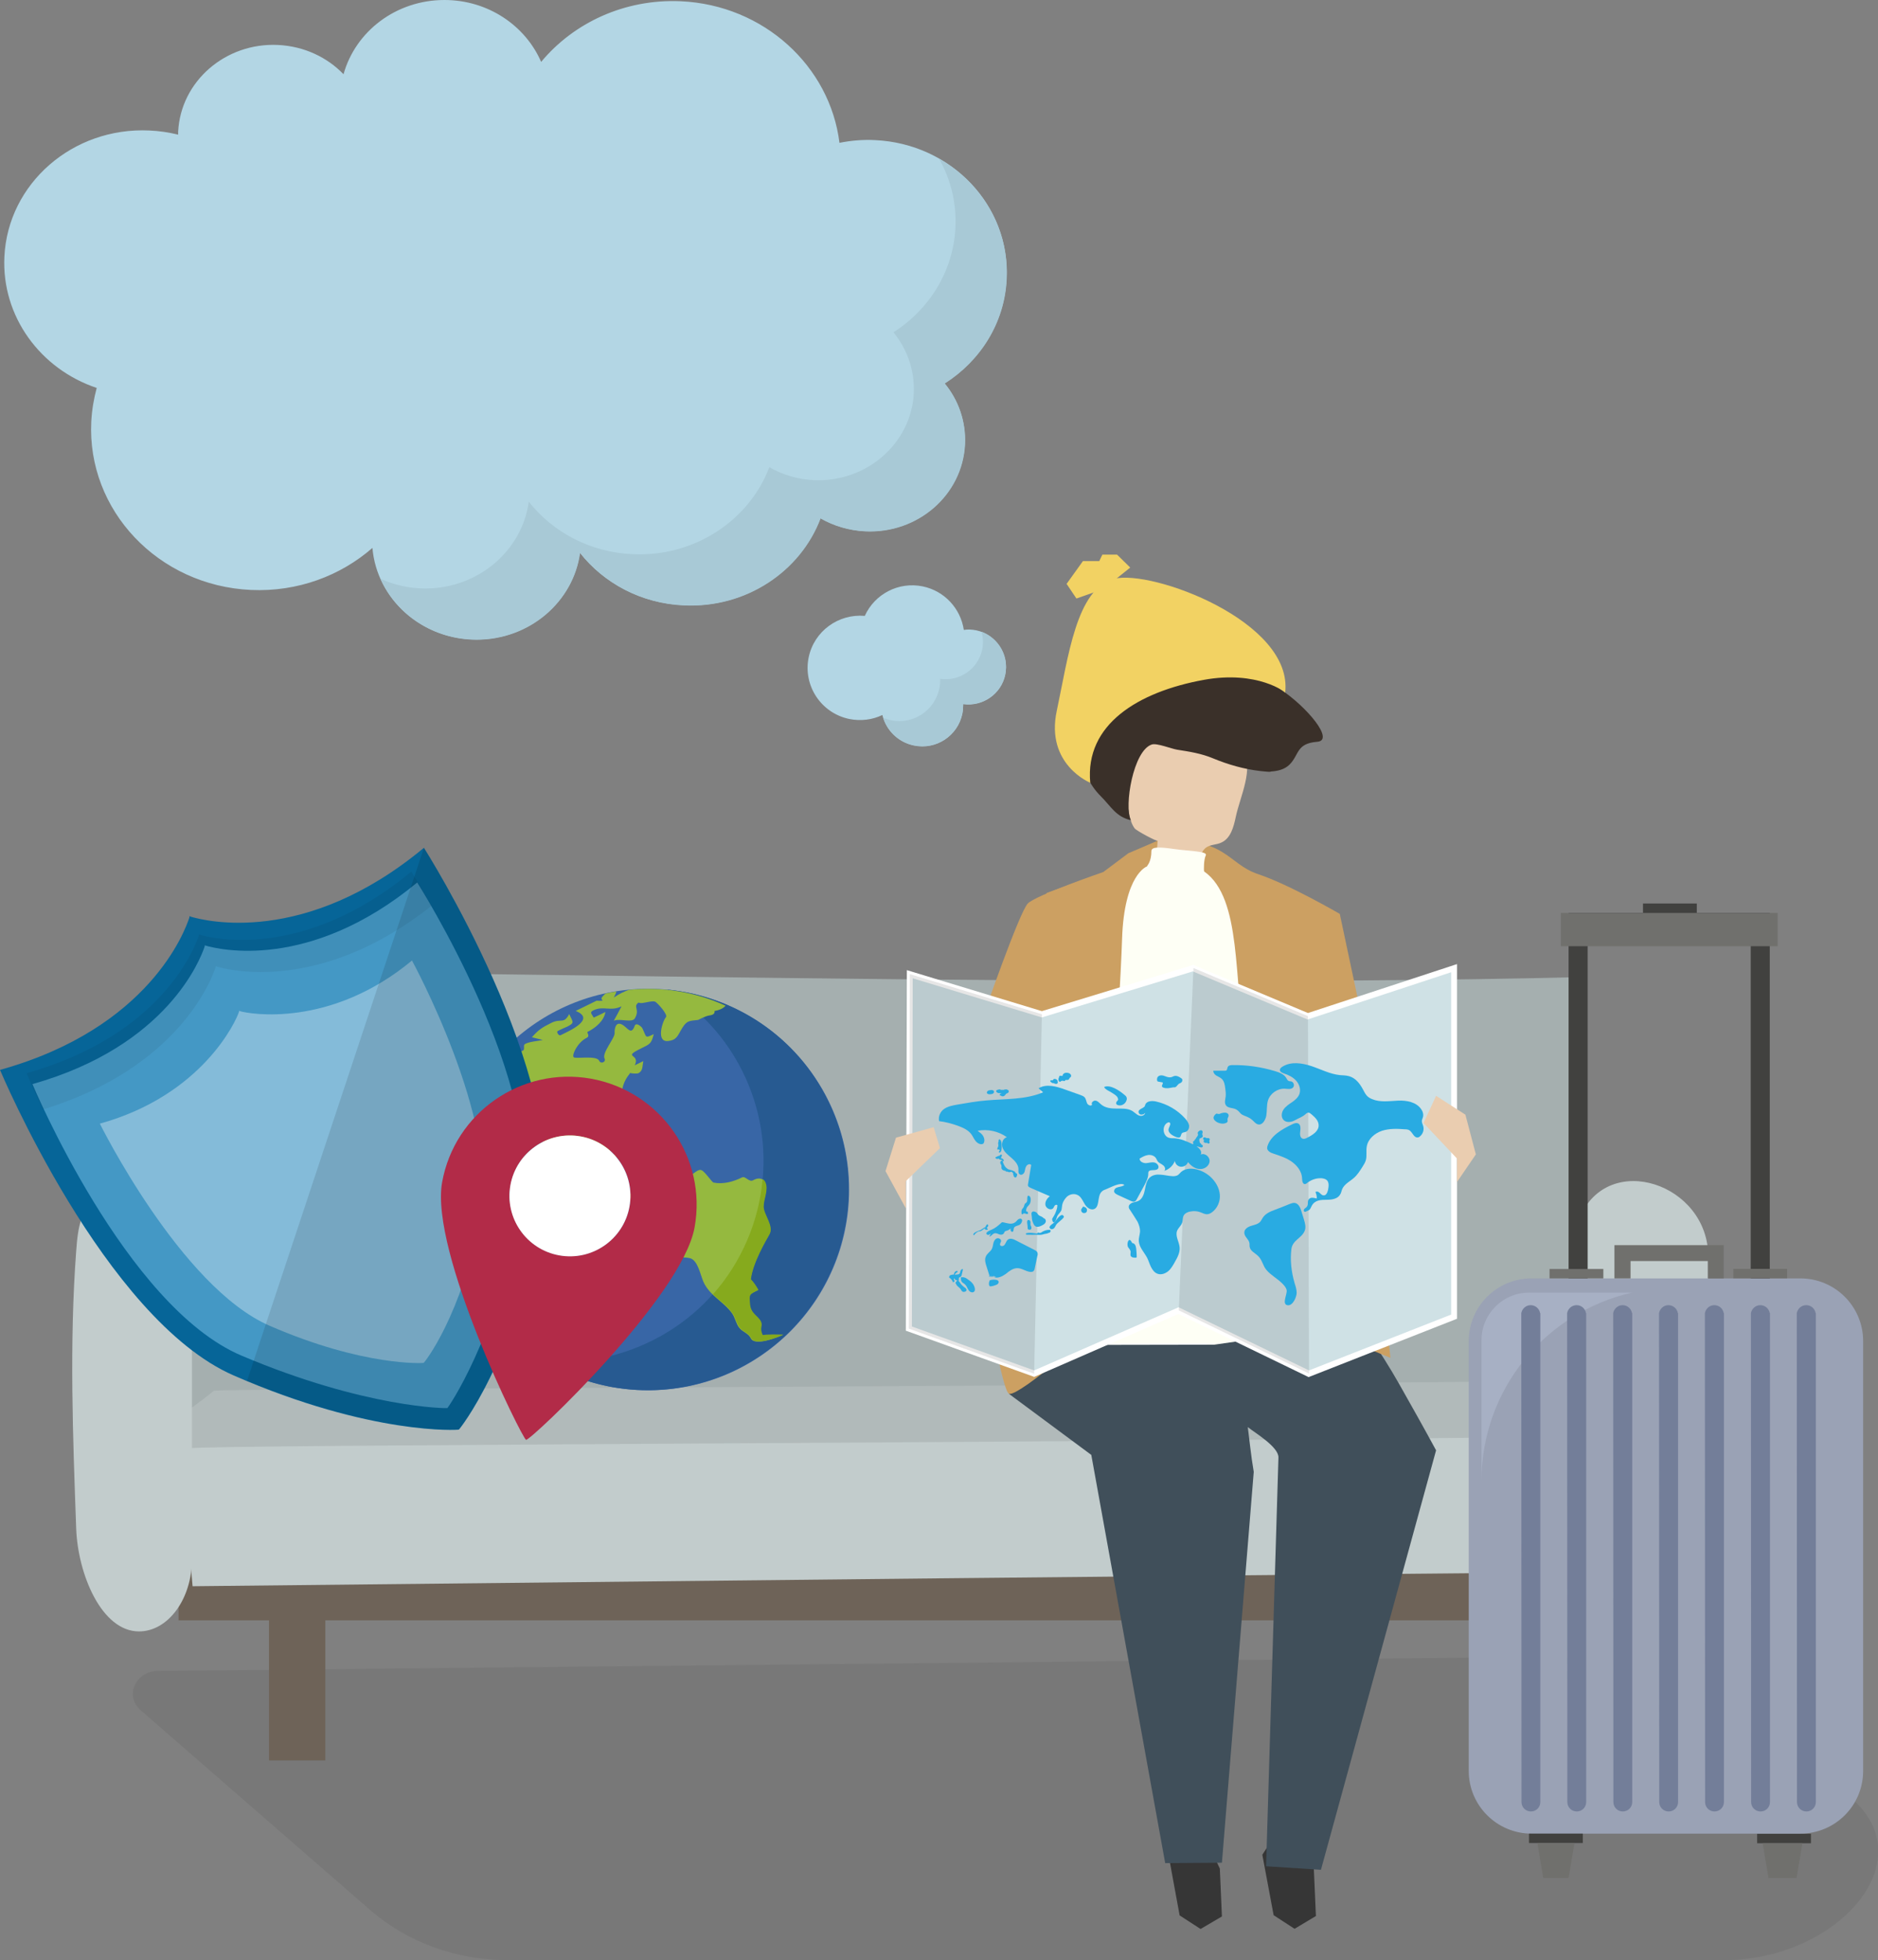 <svg width="1096" height="1144" viewBox="0 0 1096 1144" fill="none" xmlns="http://www.w3.org/2000/svg">
<rect x="0" y="0" width="1096" height="1144" fill="#808080" stroke="none"/>
<g clip-path="url(#clip0_33_71202)">
<path opacity="0.06" d="M82.097 998.04L215.997 1114.59C237.621 1133.38 266.331 1143.88 296.263 1143.88H1006.2C1074.86 1143.88 1128.74 1080.42 1073.03 1043.8L945.971 966.432L91.871 975.096C78.798 975.463 72.69 989.985 82.097 998.04Z" fill="black"/>
<path d="M104.332 569.802C105.065 683.177 106.042 766.042 109.219 863.552C511.652 858.304 538.407 862.942 925.813 859.647C927.523 752.13 925.446 685.74 924.835 570.168C595.339 578.223 115.938 561.626 104.332 569.802Z" fill="#A5AFAF"/>
<path d="M982.382 912.123H104.214V945.562H156.992V1027.33H189.856V945.562H874.871V1016.47H907.736V945.562H982.382V912.123Z" fill="#6E6358"/>
<path d="M124.857 811.562C106.409 826.695 88.084 836.214 76.722 849.516C484.041 845.489 548.426 843.659 940.352 840.119C919.094 825.963 933.266 827.427 911.397 805.826C578.113 809.487 136.708 810.342 124.857 811.562Z" fill="#B1BABA"/>
<path d="M109.586 845.244C109.464 876.242 109.83 898.942 112.396 925.668C531.444 921.275 568.95 920.665 972.36 917.004C975.048 887.592 973.338 869.408 973.46 837.678C630.403 842.315 121.681 842.925 109.586 845.244Z" fill="#C2CCCC"/>
<path d="M81.12 952.035C59.252 952.035 45.446 918.596 44.469 892.113C42.514 838.05 40.437 783.864 44.469 730.045C44.958 723.332 45.569 716.62 47.768 710.518C62.062 671.221 112.03 690.748 112.03 733.218C112.03 733.34 112.03 909.809 112.03 909.809C112.03 933.119 98.102 952.035 81.12 952.035Z" fill="#C2CCCC"/>
<path d="M960.88 952.029C935.346 952.029 919.097 918.59 917.998 892.107C915.676 838.044 913.355 783.858 917.998 730.039C918.609 723.327 919.342 716.614 921.907 710.512C938.645 671.216 996.92 690.742 996.92 733.212C996.92 733.334 996.92 909.803 996.92 909.803C996.92 933.113 980.794 952.029 960.88 952.029Z" fill="#C2CCCC"/>
<path d="M378.241 811.318C443.015 811.318 495.525 758.865 495.525 694.16C495.525 629.455 443.015 577.002 378.241 577.002C313.466 577.002 260.956 629.455 260.956 694.16C260.956 758.865 313.466 811.318 378.241 811.318Z" fill="#3866A6"/>
<path d="M389.482 577.49C407.93 588.718 423.568 605.193 433.708 626.062C462.052 684.153 437.984 754.326 379.708 782.761C359.55 792.646 337.803 796.185 316.912 794.111C349.898 814.247 392.17 817.542 429.432 799.358C487.586 771.045 511.776 700.872 483.432 642.659C464.984 604.705 428.699 581.273 389.482 577.49Z" fill="#275A91"/>
<path d="M353.438 579.687C355.515 579.199 357.592 578.833 359.791 578.467L353.438 579.687Z" fill="#95B93F"/>
<path d="M367.124 577.614C364.192 578.591 361.26 580.055 358.205 582.13C359.06 580.543 359.549 579.445 359.671 578.591C357.594 578.957 355.395 579.323 353.318 579.811C353.196 579.933 353.074 580.055 352.952 580.177C350.875 582.252 350.508 582.618 351.73 583.96C350.508 584.082 349.409 584.082 348.187 583.96L335.97 589.94C347.821 594.7 332.671 601.412 327.174 604.097C326.196 604.585 324.975 602.754 325.219 601.9C325.341 601.534 332.061 598.605 330.35 599.459C335.481 596.897 334.626 596.897 332.183 591.771C329.006 597.873 327.418 594.09 321.798 596.897C316.545 599.459 314.101 601.046 310.436 605.317C312.513 605.805 314.712 606.416 316.789 606.904C314.712 607.392 307.382 608.002 306.038 609.589C305.427 610.321 306.282 612.518 305.305 613.006C301.395 614.958 291.744 622.281 289.545 617.765C289.545 617.765 289.423 617.765 289.301 617.765C281.604 626.674 275.373 636.559 270.73 647.055C275.373 643.76 280.871 641.441 281.97 640.953C282.459 640.709 289.789 647.421 290.034 648.153C291.988 651.692 290.156 654.377 290.034 658.649C289.789 666.581 292.355 675.49 296.142 682.446C296.264 682.69 302.373 684.399 303.106 685.864C306.16 692.088 306.893 691.965 313.49 694.406L309.703 686.718C315.567 692.21 319.966 693.308 325.463 698.678C331.694 704.902 339.391 694.04 345.255 697.213C347.821 698.678 350.264 696.237 352.708 697.701L359.305 701.607C363.214 703.925 365.413 701.363 369.445 699.41C373.354 697.457 372.499 714.543 372.988 715.763C375.309 720.401 386.793 727.967 387.649 729.798C390.214 735.412 397.544 732.849 402.92 734.313C407.318 735.656 408.906 744.443 410.495 747.982C414.16 756.158 422.223 759.453 427.232 766.41C429.065 768.973 429.553 772.634 431.508 774.952C433.463 777.393 436.761 778.003 438.228 781.054C440.549 785.814 454.354 780.2 456.92 778.98C456.92 778.98 444.703 778.736 444.947 779.346C442.748 774.83 445.191 773.976 443.847 771.291C442.259 767.996 437.983 766.776 437.494 761.284C437.006 755.304 436.884 755.548 442.381 752.863C441.16 750.667 439.694 748.47 437.983 746.639C439.205 736.754 446.902 723.94 448.856 720.401C451.544 715.641 445.68 709.295 445.436 704.414C445.313 700.142 448.368 694.65 446.535 690.257C445.069 686.84 441.77 687.45 439.449 688.792C437.128 690.013 434.929 686.108 433.096 687.084C428.087 689.525 422.345 691.233 416.481 690.135C415.504 690.013 411.594 683.911 409.517 682.935C406.585 681.47 402.92 688.304 399.255 686.23C397.911 685.497 393.635 681.836 392.291 682.446C390.458 683.301 379.463 686.23 378.241 689.281C378.364 688.792 374.087 689.525 373.599 689.769C373.843 689.647 363.947 702.949 362.237 699.41C360.038 694.772 359.305 687.816 353.929 690.501C345.133 694.772 351.486 688.915 349.531 684.887C346.965 679.762 341.712 690.379 337.314 692.576C337.436 692.576 328.151 686.596 330.594 685.375C332.427 684.521 330.839 680.738 331.45 678.541C332.916 672.805 338.658 669.51 343.178 668.29C345.011 667.802 354.54 671.829 355.273 673.293C355.151 672.927 356.861 670.12 356.861 669.51C357.106 667.069 356.128 666.581 355.517 664.629C353.441 657.916 353.196 656.574 356.25 650.472C358.572 645.957 362.115 640.343 363.214 635.339C364.069 631.556 365.413 629.115 367.857 626.064C367.612 626.43 371.888 626.674 372.499 626.308C375.309 624.966 374.821 622.159 375.431 619.23L370.422 621.671C373.965 614.714 362.726 617.399 373.965 611.907C379.463 609.223 380.074 609.101 381.54 603.487C376.164 606.05 377.508 605.439 374.821 599.948C374.332 599.093 371.278 596.408 370.422 598.605C368.345 604.463 366.269 599.703 363.214 597.995C359.305 595.798 358.572 600.314 358.694 602.877C358.816 605.928 351.119 614.47 352.83 617.765C353.807 619.718 350.631 621.182 349.653 618.986C348.187 615.691 335.481 618.131 334.748 616.911C333.649 615.325 337.314 608.124 342.323 605.683C344.644 604.585 342.201 602.51 342.934 602.144C347.698 599.826 352.585 595.554 353.318 590.55C352.708 590.917 346.599 593.846 346.477 593.846C345.377 591.649 343.789 590.795 346.355 589.574C352.219 586.767 356.25 590.428 362.726 587.255C361.259 590.062 359.793 592.869 358.205 595.676C361.504 594.09 368.956 597.141 370.545 594.212C373.599 588.842 369.201 587.622 372.621 585.059C373.232 585.303 373.965 585.425 375.065 585.303C376.409 585.181 381.173 583.838 382.395 584.571C383.861 585.425 389.97 592.137 388.626 593.601C386.549 596.042 382.762 608.246 389.848 607.514C395.223 606.904 395.467 604.219 398.277 599.703C400.965 595.432 402.431 595.798 407.44 595.188C407.44 595.188 411.838 592.869 413.793 592.625C418.069 592.137 416.725 589.94 417.092 589.94C418.924 589.696 421.979 588.72 423.445 586.889C405.974 578.835 386.549 575.662 367.124 577.614Z" fill="#95B93F"/>
<path d="M359.184 672.198C358.817 673.296 358.45 674.272 358.084 675.371C364.681 672.076 369.812 672.32 375.677 669.391C368.713 665.119 366.514 668.536 359.184 672.198Z" fill="#95B93F"/>
<path d="M383.617 666.825C378.241 669.265 378.364 670.242 376.897 675.367C379.707 674.025 382.517 672.683 385.327 671.218C387.771 670.12 385.327 666.092 383.617 666.825Z" fill="#95B93F"/>
<path d="M393.88 668.653C390.337 661.209 386.306 672.436 393.88 668.653Z" fill="#95B93F"/>
<path d="M431.754 774.827C433.709 777.268 437.008 777.878 438.474 780.929C440.795 785.688 454.6 780.075 457.166 778.854C457.166 778.854 444.949 778.61 445.193 779.22C442.994 774.705 445.437 773.851 444.093 771.166C442.505 767.871 438.229 766.65 437.741 761.158C437.252 755.178 437.13 755.423 442.627 752.738C441.406 750.541 439.94 748.344 438.229 746.514C439.451 736.628 447.148 723.814 449.103 720.275C451.79 715.516 445.926 709.169 445.682 704.288C445.56 700.017 448.614 694.525 446.781 690.131C446.415 689.155 445.804 688.545 445.071 688.057C442.872 712.831 432.732 736.506 416.116 755.301C419.904 758.962 424.302 761.891 427.478 766.284C429.311 768.725 429.799 772.386 431.754 774.827Z" fill="#86AA1D"/>
<path d="M247.397 494.748C177.882 552.473 119.362 537.34 111.176 534.899C111.176 534.899 110.81 534.411 110.687 534.777C110.321 534.655 110.565 535.265 110.565 535.265C108 543.32 87.108 600.068 0 624.354C0 624.354 60.964 769.703 136.343 802.654C216.854 837.802 267.678 834.506 267.8 834.262C268.044 834.262 300.175 794.6 316.546 708.318C331.94 627.527 247.397 494.748 247.397 494.748Z" fill="#066598"/>
<path d="M243.488 515.004C180.325 567.115 127.425 553.935 120.094 551.86C120.094 551.86 119.728 551.494 119.606 551.738C119.361 551.616 119.484 552.226 119.484 552.226C117.04 559.548 97.859 610.317 18.936 632.65C18.936 632.65 73.058 762.256 140.864 791.058C213.433 821.812 260.958 821.934 261.08 821.69C261.325 821.69 288.935 782.637 304.329 705.386C318.867 633.138 243.488 515.004 243.488 515.004Z" fill="#4498C5"/>
<g opacity="0.06">
<path d="M125.834 564.432C125.834 564.432 125.712 563.944 125.957 563.944C126.079 563.7 126.445 564.066 126.445 564.066C134.02 566.263 187.287 579.565 251.793 528.675C244.829 516.227 240.065 508.66 240.065 508.66C176.902 560.771 124.002 547.591 116.672 545.516C116.672 545.516 116.305 545.15 116.183 545.394C115.939 545.272 116.061 545.882 116.061 545.882C113.617 553.205 94.436 603.973 15.514 626.306C15.514 626.306 18.934 634.605 25.165 647.419C103.966 623.255 123.391 571.877 125.834 564.432Z" fill="black"/>
</g>
<g opacity="0.34">
<path d="M240.431 560.527C192.784 600.068 145.504 591.77 140.006 590.061C140.006 590.061 139.762 589.695 139.64 589.939C139.395 589.817 139.517 590.305 139.517 590.305C137.807 595.919 118.015 639.121 58.273 655.718C58.273 655.718 105.432 751.031 157.232 773.609C212.454 797.65 247.273 795.454 247.273 795.332C247.517 795.332 269.508 768.117 280.748 708.928C291.254 653.522 240.431 560.527 240.431 560.527Z" fill="white"/>
</g>
<g opacity="0.11">
<path d="M247.397 494.748L144.162 805.827C220.153 837.313 267.555 834.385 267.677 834.14C267.922 834.14 300.053 794.478 316.424 708.195C331.817 627.771 247.886 495.602 247.397 494.748Z" fill="black"/>
</g>
<path d="M258.026 689.889C250.696 730.528 304.94 839.876 307.017 840.242C309.705 840.73 398.035 756.889 405.365 716.25C412.695 675.611 385.573 636.802 344.89 629.48C304.329 622.279 265.357 649.25 258.026 689.889ZM297.976 691.598C301.397 672.438 319.723 659.745 338.904 663.163C358.085 666.58 370.791 684.886 367.37 704.046C363.949 723.206 345.623 735.898 326.442 732.481C307.262 729.064 294.556 710.758 297.976 691.598Z" fill="#B22B48"/>
<path d="M367.365 704.126C370.815 684.954 358.053 666.62 338.862 663.174C319.67 659.728 301.316 672.476 297.866 691.647C294.417 710.818 307.178 729.153 326.37 732.599C345.561 736.044 363.916 723.297 367.365 704.126Z" fill="white"/>
<path d="M687.945 1073.22L681.959 1082.49L688.434 1117.76L700.651 1125.69L713.113 1118.37L711.891 1090.43L700.407 1065.77L687.945 1073.22Z" fill="#363636"/>
<path d="M742.801 1072.98L736.692 1082.37L743.29 1117.64L755.507 1125.58L767.968 1118.13L766.747 1090.31L755.262 1065.53L742.801 1072.98Z" fill="#363636"/>
<path d="M590.943 800.461C598.64 810.712 612.323 813.885 625.029 815.593C639.201 817.668 653.495 818.767 667.789 819.133C677.929 819.377 688.069 819.133 698.087 817.058C713.847 813.763 728.141 805.83 743.291 800.217C756.607 795.213 770.657 792.162 784.829 790.819C788.861 790.453 793.014 790.209 796.435 788.013C803.888 783.375 803.765 772.636 802.788 763.849C801.444 751.401 799.489 737.854 790.449 729.189C783.974 723.087 775.055 720.525 766.381 718.572C725.331 709.785 681.838 713.08 642.255 727.237C626.373 732.973 601.327 741.149 590.21 754.818C581.047 765.923 582.635 789.477 590.943 800.461Z" fill="#8C9498"/>
<path d="M590.943 796.677C589.355 800.826 589.11 805.83 588.988 813.519L636.879 849.032L680.006 1087.25L713.114 1087.01L731.685 858.917C728.386 839.879 727.775 817.424 721.422 799.362C713.725 777.883 678.54 768.486 657.526 768.12C639.323 767.754 621.119 772.879 605.604 782.521C597.052 787.646 592.898 791.307 590.943 796.677Z" fill="#404F5A"/>
<path d="M793.503 768.488C795.58 772.393 797.412 776.665 799.856 780.57C805.476 789.357 811.096 798.022 816.349 807.297C823.679 820.233 831.01 833.291 838.096 846.349L770.901 1091.16L738.892 1089.09L746.1 850.499C746.223 844.397 732.539 836.22 728.508 833.047C718.123 824.87 713.236 820.721 707.372 808.639C702.852 799.242 702.119 788.014 705.54 778.129C708.96 768.244 716.657 759.945 726.431 755.796C733.883 752.623 742.191 752.135 750.376 751.647C762.105 750.914 774.933 750.548 784.462 757.382C788.738 760.433 791.304 764.339 793.503 768.488Z" fill="#404F5A"/>
<path d="M799.001 613.859L781.897 533.313C781.897 533.313 752.576 516.227 734.25 510.125C715.924 504.023 715.924 488.158 675.608 490.599L658.504 497.921L643.843 508.905C643.843 508.905 604.748 522.329 599.862 527.211C594.975 532.092 574.205 591.892 574.205 591.892L559.545 656.573C559.545 656.573 582.513 812.54 588.988 813.394C590.21 813.516 591.309 812.906 592.409 812.417C603.649 806.315 611.59 797.651 622.585 791.793C634.192 785.569 647.386 782.274 660.336 780.077C679.762 776.538 699.553 774.341 719.345 773.975C736.449 773.731 757.218 772.999 773.711 777.514C786.417 782.274 798.879 787.155 811.462 792.403C804.865 732.603 799.001 613.859 799.001 613.859Z" fill="#CCA062"/>
<path d="M698.332 509.882C690.635 509.516 683.06 509.271 675.363 508.905C674.997 502.803 674.997 496.701 675.608 490.599C675.486 491.332 663.268 484.864 662.169 483.399C658.992 479.128 658.626 472.049 657.404 467.046C654.594 456.306 652.029 444.346 657.649 434.827C663.513 425.064 676.219 421.647 687.581 421.403C701.997 421.037 718.001 425.186 725.332 437.512C732.051 448.618 723.621 464.971 721.178 476.809C719.956 482.545 718.246 489.257 712.748 491.698C709.938 493.04 706.395 492.796 703.829 494.627C699.431 497.922 700.531 504.878 698.332 509.882Z" fill="#EACDB0"/>
<path d="M709.208 369.295C707.986 369.295 706.887 369.539 705.665 369.783L715.805 370.027C713.606 369.539 711.407 369.173 709.208 369.295Z" fill="#3A3029"/>
<path d="M747.08 402.125L740.483 391.141L715.804 370.15L705.664 369.906C697.234 371.981 690.27 379.303 681.596 380.646C667.913 382.842 655.329 376.618 647.144 392.606C645.678 395.535 645.189 398.952 643.845 402.003C642.135 405.908 638.958 409.081 636.515 412.498C625.642 427.997 629.185 451.429 642.257 464.487C648.61 470.833 651.176 476.569 659.972 478.644C655.94 470.467 661.316 438.004 672.189 434.465C675.121 433.489 683.795 437.028 687.094 437.516C694.18 438.615 701.144 439.713 707.863 442.52C716.66 446.181 726.067 448.866 735.596 449.964C735.84 449.964 736.696 450.086 738.039 450.208C738.528 450.208 739.017 450.33 739.383 450.33C740.239 450.452 741.216 450.452 741.949 450.208C745.492 449.964 749.646 449.11 752.578 446.181C758.32 440.445 756.365 433.855 768.705 432.879C779.089 432.146 762.84 412.498 747.08 402.125Z" fill="#3A3029"/>
<path d="M651.663 337.561L659.604 331.215L651.907 323.648H643.355L641.523 327.432H631.993L622.464 340.734L628.206 349.277L638.224 345.738L651.663 337.561Z" fill="#F2D263"/>
<path d="M636.271 456.793C636.271 456.793 610.004 446.176 616.724 414.812C623.443 383.448 628.086 343.541 650.077 337.805C671.945 332.069 755.022 362.701 750.013 404.316C750.746 404.194 733.886 391.014 702.488 396.75C664.371 403.706 633.095 422.622 636.271 456.793Z" fill="#F2D263"/>
<path d="M726.922 608.976C719.592 573.341 725.212 524.281 702.732 508.537C702.488 507.683 702.488 501.581 703.709 499.14C704.931 496.7 693.936 496.7 685.384 495.479C676.832 494.259 671.945 494.015 671.945 496.7C671.945 502.802 669.501 505.242 669.501 505.242L669.624 505.486C669.501 505.486 669.501 505.486 669.379 505.609C669.379 505.609 656.063 510.124 654.841 547.956C653.619 585.789 643.845 735.897 643.845 735.897L639.447 784.835L708.596 784.713L768.216 776.171C768.216 776.171 736.696 656.572 726.922 608.976Z" fill="#FEFFF5"/>
<path d="M649.952 510.127L643.965 509.15L610.857 521.11L566.875 622.403L555.88 674.88L597.418 679.762L649.952 510.127Z" fill="#CCA062"/>
<path d="M723.255 524.773L726.92 508.908L767.237 525.994L811.218 646.813L793.015 676.103L758.685 646.813L723.255 524.773Z" fill="#CCA062"/>
<path d="M848.601 565.045L763.204 592.992L696.254 565.045L608.046 591.894L530.956 568.462L530.345 775.319L603.525 801.68L687.702 764.824L763.814 801.68L848.601 768.363V565.045Z" fill="#CFE1E5"/>
<path d="M850.312 562.604V769.583L763.693 803.632L762.96 803.266L687.702 766.776L603.526 803.51L602.915 803.266L528.635 776.539L529.246 566.143L608.046 590.062L696.376 563.092L763.326 591.161L850.312 562.604ZM763.082 594.944L696.132 566.875L608.046 593.724L607.557 593.602L532.666 570.902L532.178 774.098L603.526 799.727L687.824 762.871L763.937 799.727L846.891 767.142V567.363L763.082 594.944Z" fill="white"/>
<g opacity="0.1">
<path d="M608.046 591.893L530.956 568.461L530.345 775.318L603.525 801.679L608.046 591.893Z" fill="black"/>
</g>
<g opacity="0.1">
<path d="M763.326 592.989L696.498 564.92L687.946 764.699L763.937 801.555L763.326 592.989Z" fill="black"/>
</g>
<path d="M660.332 724.669C660.454 724.914 660.576 725.158 660.698 725.28C660.821 725.402 661.065 725.524 661.309 725.524C662.775 726.012 663.02 727.842 663.142 729.307C663.264 730.649 663.386 731.87 663.386 733.212C663.386 733.456 663.386 733.578 663.264 733.822C663.142 733.944 662.898 733.945 662.653 733.945C661.554 733.945 660.332 733.822 659.843 732.846C659.599 732.114 659.843 731.382 659.843 730.649C659.843 729.551 658.988 728.697 658.377 727.843C657.278 725.89 658.744 721.618 660.332 724.669Z" fill="#29ABE2"/>
<path d="M652.636 644.98C651.903 644.858 651.17 644.248 651.414 643.515C651.781 642.051 653.124 642.417 652.269 640.587C651.781 639.366 649.948 638.39 648.848 637.658C647.382 636.681 645.183 635.949 644.328 634.362C647.993 632.654 653.613 636.681 656.179 638.878C656.79 639.366 657.4 639.854 657.523 640.587C657.767 641.197 657.523 641.929 657.278 642.539C656.545 644.248 654.591 645.468 652.636 644.98Z" fill="#29ABE2"/>
<path d="M579.947 637.655C579.702 638.265 578.847 638.509 578.236 638.509C577.626 638.631 576.648 638.631 576.159 638.143C575.671 637.655 576.037 636.923 576.526 636.556C576.892 636.312 577.381 636.19 577.992 636.19C578.114 636.19 578.236 636.068 578.359 636.068C578.603 636.068 578.847 636.068 579.092 636.19C579.214 636.19 579.214 636.19 579.336 636.19C579.702 636.312 579.947 636.556 580.069 636.801C580.191 637.045 580.191 637.411 579.947 637.655Z" fill="#29ABE2"/>
<path d="M632.964 704.412C633.33 704.534 633.574 704.656 633.819 704.9L633.941 705.022C634.308 705.511 634.43 705.999 634.308 706.487C634.308 706.731 634.307 706.853 634.185 707.097C633.941 707.585 633.574 707.829 633.086 707.829C632.841 707.951 632.475 707.951 632.108 707.829C630.765 707.341 630.642 705.633 631.62 704.9C631.742 704.168 632.353 703.924 632.964 704.412Z" fill="#29ABE2"/>
<path d="M587.642 681.838C587.886 681.96 588.131 682.204 588.497 682.448C588.619 682.448 588.741 682.326 588.741 682.448C589.474 682.692 590.208 682.936 590.941 683.058C591.063 683.058 591.185 683.18 591.185 683.302C591.429 683.302 591.674 683.424 591.918 683.546C592.407 683.79 592.529 684.156 592.651 684.401C592.773 684.523 592.773 684.523 592.895 684.645C593.384 684.767 593.75 685.133 593.628 685.743C593.628 685.865 593.506 685.987 593.384 686.109C593.384 686.353 593.384 686.597 593.262 686.719C592.895 687.33 592.284 687.207 591.796 686.719C591.551 686.475 591.551 686.109 591.551 685.865C591.429 685.743 591.307 685.621 591.307 685.377C591.185 685.133 591.307 684.889 591.307 684.645C591.063 684.401 590.696 684.156 590.452 683.79C590.208 683.79 589.963 683.79 589.719 683.912C589.597 684.034 589.597 684.034 589.352 684.034H588.619C588.497 684.034 588.375 683.912 588.253 683.79C587.886 683.79 587.52 683.668 587.153 683.668C586.909 683.668 586.909 683.546 586.909 683.302C585.809 683.18 584.71 682.814 584.465 681.716C584.343 681.105 584.588 680.617 584.343 679.885C584.099 679.397 583.855 679.153 583.732 678.665C583.732 678.177 583.855 677.688 584.221 677.444C584.343 677.322 584.588 677.322 584.71 677.322C585.321 677.566 585.321 678.421 585.565 678.909C586.176 680.373 586.787 681.228 587.642 681.838Z" fill="#29ABE2"/>
<path d="M584.585 675.979C585.196 676.101 585.685 676.589 585.807 677.2C585.929 677.688 585.074 677.932 584.952 677.444C584.952 677.2 584.708 677.078 584.585 676.956C583.974 676.834 583.119 676.711 582.875 676.101C582.264 676.345 581.531 676.467 581.042 675.857C580.798 675.735 580.92 675.369 581.165 675.247C581.531 675.125 582.508 674.515 583.364 674.393C583.608 674.149 583.73 673.905 584.097 673.782C584.463 673.538 584.83 674.027 584.708 674.393C584.708 674.515 584.585 674.637 584.463 674.759C584.463 674.881 584.585 675.003 584.463 675.125C584.463 675.369 584.219 675.491 584.219 675.735C584.219 675.857 583.974 675.857 584.097 675.979C584.097 675.979 584.463 675.979 584.585 675.979Z" fill="#29ABE2"/>
<path d="M582.754 666.215C582.754 665.849 582.754 665.483 582.876 665.116C582.998 664.872 583.364 664.75 583.609 664.994C584.586 666.093 584.586 667.435 584.586 668.778C584.586 669.754 584.708 672.073 583.487 672.561C582.998 672.805 582.631 672.073 583.12 671.829C583.242 671.707 583.364 671.585 583.487 671.462C583.487 671.462 583.364 671.462 583.364 671.34C583.242 671.096 583.12 670.852 583.12 670.608C582.998 670.73 582.876 670.852 582.631 670.852C582.387 670.974 582.021 670.852 582.021 670.486C582.021 670.12 582.143 669.998 582.265 669.632C582.631 669.022 582.631 669.022 582.631 668.167C582.509 667.557 582.387 666.825 582.754 666.215Z" fill="#29ABE2"/>
<path d="M562.472 748.961C562.106 748.717 561.617 748.473 561.373 748.106C560.762 747.374 560.762 746.398 560.762 745.422C561.983 745.178 563.205 745.422 564.183 746.154C565.282 747.008 566.504 747.618 567.359 748.717C568.336 749.693 569.925 752.988 568.214 753.964C567.481 754.453 566.382 754.086 565.771 753.476C565.16 752.866 564.793 752.012 564.305 751.157C563.938 750.303 563.327 749.571 562.472 748.961Z" fill="#29ABE2"/>
<path d="M555.387 743.952C555.754 743.83 556.242 743.708 556.731 743.83C556.609 742.853 557.342 741.877 558.319 741.633H558.442C558.93 741.633 559.052 742.365 558.564 742.487C558.319 742.487 558.075 742.731 557.953 742.975C557.831 743.219 557.708 743.219 557.464 743.219C557.342 743.464 557.342 743.83 557.464 744.074C557.586 743.952 557.708 743.952 557.831 743.83C558.442 743.708 559.175 743.83 559.785 743.464C560.274 743.097 560.396 742.243 560.518 741.633C560.763 741.023 561.496 740.29 561.984 740.779C561.74 741.877 561.496 742.853 561.251 743.952C561.129 744.196 561.129 744.562 560.885 744.806C560.641 745.172 560.152 745.294 559.785 745.538C559.419 745.782 559.419 746.515 559.908 746.515L559.297 746.881C559.541 747.003 559.663 747.369 559.419 747.613C559.908 747.857 560.274 748.589 560.641 749.077C561.251 749.932 561.984 750.542 562.718 751.152C563.084 751.396 563.573 751.64 563.817 752.128C564.306 752.739 564.061 753.227 563.573 753.593C563.451 753.715 563.206 753.715 562.962 753.837C561.496 754.203 561.129 753.105 560.518 752.128C559.785 751.152 558.197 750.42 557.953 749.199V749.077C557.464 749.077 557.464 748.467 557.831 748.223C557.953 748.223 557.953 748.101 558.075 748.101C558.075 747.979 558.075 747.857 558.197 747.735C558.197 747.735 558.197 747.613 558.319 747.613C558.442 747.369 558.686 747.247 558.808 747.125C558.075 747.247 557.342 746.881 556.975 746.148C556.975 746.026 556.975 746.026 556.853 745.904L556.731 746.026C556.731 746.27 556.731 746.392 556.731 746.515C556.731 746.637 556.731 746.881 556.731 747.003L556.853 747.125C557.342 747.247 557.098 747.979 556.731 747.979C556.609 748.345 555.998 748.345 555.998 747.979C555.754 747.125 555.143 746.515 554.532 745.904C554.288 745.904 554.166 745.782 554.043 745.66C553.799 745.416 553.921 744.928 554.166 744.562C554.41 744.074 554.899 744.074 555.387 743.952Z" fill="#29ABE2"/>
<path d="M577.622 747.129C578.843 746.763 580.187 746.641 581.409 746.885C582.02 747.007 582.508 747.251 582.753 747.739C582.997 748.227 582.753 748.715 582.386 749.204C582.02 749.57 581.531 749.814 581.042 749.936C580.187 750.302 579.21 750.546 578.355 750.668C578.11 750.668 577.988 750.668 577.744 750.668C577.499 750.546 577.377 750.302 577.255 750.058C577.011 749.204 577.133 748.227 577.499 747.495L577.622 747.129Z" fill="#29ABE2"/>
<path d="M612.562 715.889C612.684 715.645 612.806 715.401 613.05 715.157C614.028 714.181 615.371 713.57 616.105 712.472C616.715 711.618 619.648 707.224 620.869 709.909C621.236 710.886 617.082 713.448 616.349 714.791C615.982 715.401 615.738 716.011 615.372 716.499C615.005 716.987 614.272 717.354 613.661 717.354C612.928 717.232 612.317 716.499 612.562 715.889Z" fill="#29ABE2"/>
<path d="M599.125 720.522C598.636 720.522 598.514 719.789 599.003 719.667C600.957 719.179 602.79 719.545 604.745 719.789C604.989 719.789 605.111 719.789 605.355 719.789H605.478C605.355 719.545 605.722 719.057 606.088 719.301C606.577 719.545 607.066 719.545 607.555 719.301C609.143 718.203 610.731 717.593 612.686 717.715C612.93 717.715 613.052 717.837 613.052 717.959C613.297 718.569 613.052 718.935 612.564 719.301C612.441 719.423 612.319 719.423 612.075 719.423C611.464 719.789 610.487 720.033 609.387 720.155C609.265 720.155 609.143 720.277 609.021 720.277C607.555 720.766 606.211 720.644 604.745 720.522C602.301 720.644 599.858 720.522 599.125 720.522Z" fill="#29ABE2"/>
<path d="M604.867 707.586C605.356 707.952 605.6 708.563 605.966 708.929C606.699 709.661 607.799 709.783 608.532 710.393C608.776 710.515 608.898 710.759 609.021 710.881C609.754 711.003 610.242 711.614 610.365 712.468C610.365 713.444 609.754 714.176 608.898 714.665C606.822 715.885 604.378 716.983 603.156 714.176C602.546 712.956 602.179 711.614 602.179 710.271C602.179 709.417 601.568 707.952 602.301 707.342C602.912 706.61 604.256 707.098 604.867 707.586Z" fill="#29ABE2"/>
<path d="M600.833 698.065C601.933 698.919 601.566 701.604 600.956 702.58C600.589 703.19 600.1 703.679 599.612 704.167C599.001 705.021 598.757 705.997 598.879 706.974C599.245 706.73 599.612 707.096 599.856 707.34C599.978 707.706 599.978 708.072 599.856 708.438C599.001 708.682 598.023 707.828 597.29 708.194C596.924 708.438 596.68 708.804 596.313 708.56C596.191 708.438 596.191 708.316 596.191 708.072C596.069 707.218 596.069 706.241 596.557 705.509C596.802 705.265 597.046 705.021 597.168 704.777C597.779 704.045 597.657 702.824 598.39 702.214C598.634 702.092 598.879 701.97 599.001 701.726C599.367 701.36 599.49 700.872 599.49 700.506C599.612 700.139 599.123 696.722 600.833 698.065Z" fill="#29ABE2"/>
<path d="M594.36 711.492C595.093 711.004 596.193 711.004 596.437 711.858C596.559 712.102 596.559 712.346 596.437 712.712C596.193 713.689 595.582 714.543 594.727 714.909C593.627 715.397 592.039 715.519 591.672 716.74C591.428 717.472 591.673 718.57 590.939 718.814C590.451 718.936 590.084 718.57 589.84 718.204C589.718 717.716 589.718 717.35 589.84 716.862C589.229 717.472 588.374 717.96 587.519 718.204C587.152 718.326 586.786 718.326 586.419 718.692C586.053 719.058 586.053 719.547 585.686 719.913C585.075 720.645 583.976 720.645 582.998 720.279C582.143 719.913 581.166 719.425 580.188 719.791C579.089 720.157 578.478 721.499 577.378 721.621L578.234 719.791C577.745 720.157 577.378 720.523 576.768 720.645C576.157 720.645 575.546 720.279 575.668 719.669C575.668 719.425 575.912 719.18 576.157 718.936C576.89 718.326 577.867 717.96 578.722 717.594C580.677 716.74 582.387 715.397 583.976 713.933C584.22 713.689 584.464 713.445 584.709 713.323C584.953 713.201 585.32 713.323 585.564 713.323C586.786 713.567 587.885 713.933 588.985 714.055C590.206 714.177 591.428 714.055 592.406 713.323C593.261 712.712 593.627 711.98 594.36 711.492Z" fill="#29ABE2"/>
<path d="M568.34 720.888C567.974 720.644 567.974 720.156 568.218 719.912C568.462 719.546 568.707 719.424 569.073 719.18C569.684 718.813 570.295 718.569 570.906 718.325C571.517 718.081 572.128 717.959 572.616 717.593C573.105 717.349 573.594 716.861 574.082 716.617C574.449 716.373 574.693 716.251 575.06 716.129C575.182 715.64 575.426 715.152 575.793 714.786C575.915 714.542 576.159 714.42 576.404 714.542C576.526 714.542 576.526 714.664 576.648 714.786C576.892 715.396 576.526 716.006 575.915 716.373L576.526 717.593C576.404 717.715 576.281 717.715 576.037 717.593C575.915 717.715 575.671 717.715 575.548 717.715C575.304 717.715 574.938 717.593 574.938 717.349C574.938 717.227 574.938 716.983 574.815 716.983C574.693 716.983 574.693 716.983 574.571 716.983C573.716 717.349 573.105 718.203 572.25 718.447C571.883 718.569 571.517 718.569 571.272 718.569C570.417 718.813 569.684 719.424 569.073 720.034C568.829 720.4 568.585 720.644 568.34 720.888Z" fill="#29ABE2"/>
<path d="M659.6 706.244C659.233 705.756 658.745 705.146 658.745 704.414C658.623 703.193 659.722 702.339 660.822 701.851C661.921 701.485 663.143 701.363 664.242 700.875C666.686 699.776 667.663 696.847 668.152 694.284C668.641 691.722 669.129 688.793 671.084 687.084C672.794 685.62 675.116 685.253 677.315 685.498C679.514 685.62 681.713 686.23 683.912 686.352C685.134 686.474 686.6 686.352 687.577 685.62C688.188 685.131 688.677 684.521 689.165 684.033C691.242 682.08 694.419 681.714 697.229 682.202C700.649 682.813 703.826 684.399 706.392 686.718C709.324 689.403 711.523 693.064 711.889 697.091C712.256 701.119 710.423 705.268 707.125 707.587C706.392 708.075 705.414 708.563 704.559 708.563C703.215 708.685 701.993 707.953 700.649 707.465C698.817 706.732 696.74 706.61 694.785 706.977C693.441 707.221 692.097 707.709 691.242 708.685C690.021 710.028 690.509 711.858 689.898 713.567C689.288 715.275 687.699 716.496 686.966 718.204C685.745 721.377 688.188 724.672 688.432 727.967C688.677 730.896 687.211 733.703 685.745 736.266C684.645 738.219 683.545 740.293 681.835 741.758C680.125 743.222 677.681 744.077 675.604 743.344C673.772 742.734 672.55 741.026 671.695 739.317C670.84 737.608 670.351 735.778 669.496 734.069C667.785 730.774 664.853 727.967 664.609 724.306C664.487 722.354 665.22 720.523 665.342 718.57C665.342 716.618 664.731 714.787 663.876 712.956C662.41 710.638 661.066 708.441 659.6 706.244Z" fill="#29ABE2"/>
<path d="M730.092 715.396C732.047 714.785 734.246 714.419 735.59 712.833C736.079 712.222 736.445 711.368 736.934 710.636C738.522 708.195 741.332 706.975 744.02 705.998C746.952 704.9 749.762 703.802 752.694 702.581C753.671 702.215 754.649 701.849 755.626 701.971C757.825 702.337 758.925 704.778 759.536 706.975C760.024 708.561 760.513 710.148 761.002 711.734C761.613 713.809 762.223 716.006 761.49 718.08C759.78 722.596 754.404 723.572 753.671 728.82C752.816 735.41 753.671 742.366 755.504 748.712C756.115 750.665 756.726 752.496 756.726 754.448C756.726 756.889 754.404 762.381 751.228 761.649C747.929 760.916 751.472 754.936 750.861 752.74C750.495 751.275 749.395 750.055 748.296 748.956C745.486 746.15 741.576 744.075 739.133 741.146C737.056 738.827 736.69 735.288 734.246 732.969C732.536 731.261 729.848 730.162 729.359 727.844C729.115 726.989 729.359 726.013 729.115 725.159C728.626 723.084 726.183 721.62 726.183 719.423C726.061 717.348 728.138 716.006 730.092 715.396Z" fill="#29ABE2"/>
<path d="M715.431 644.979C714.453 643.515 715.064 641.684 715.309 639.853C715.431 638.267 715.309 636.802 715.064 635.216C714.82 633.019 714.454 630.7 712.743 629.358C711.888 628.626 710.788 628.26 709.811 627.649C708.834 627.039 707.978 625.941 708.101 624.842C710.3 624.842 712.377 624.842 714.576 624.842C715.064 624.842 715.431 624.842 715.797 624.598C716.286 624.11 716.164 623.256 716.53 622.646C717.019 621.669 718.241 621.547 719.34 621.547C727.648 621.425 736.078 622.646 744.141 625.087C746.585 625.819 749.272 626.795 750.616 628.992C750.983 629.724 751.349 630.456 752.082 630.822C752.571 631.067 753.06 630.944 753.548 631.066C755.014 631.433 755.625 633.507 754.648 634.606C753.548 635.826 751.594 635.46 749.883 635.338C745.607 635.094 741.331 638.023 739.987 642.172C739.132 644.979 739.499 648.152 739.01 651.081C738.399 654.376 735.711 658.037 732.535 655.23C731.069 653.888 730.214 652.79 728.259 651.935C726.793 651.203 725.205 650.959 723.983 649.739C723.372 649.128 722.883 648.396 722.15 647.908C720.196 646.199 716.775 647.054 715.431 644.979Z" fill="#29ABE2"/>
<path d="M761 706.854C760.756 706.488 760.878 705.999 761.122 705.633C761.367 705.267 761.733 705.023 762.1 704.779C763.932 703.315 762.833 701.728 763.566 700.264C764.543 698.311 766.742 699.043 768.453 699.409C768.575 698.189 768.208 696.846 767.72 695.626C768.453 695.016 769.552 695.504 770.163 696.114C770.774 696.724 771.507 697.579 772.484 697.579C773.95 697.701 774.683 695.87 775.05 694.406C775.416 692.453 775.783 690.012 774.317 688.67C773.462 687.938 772.362 687.693 771.14 687.571C768.208 687.449 765.276 688.426 762.955 690.256C762.588 690.622 762.222 690.867 761.611 690.989C760.267 691.111 759.901 689.158 759.901 687.693C759.779 683.788 757.213 680.371 754.036 678.052C750.86 675.734 747.073 674.513 743.408 673.293C741.697 672.805 739.742 671.828 739.498 670.12C739.498 669.632 739.62 669.143 739.742 668.655C741.819 662.553 748.172 659.014 753.914 656.207C755.136 655.597 756.602 654.987 757.824 655.719C759.168 656.573 759.045 658.648 758.801 660.235C758.557 661.821 758.679 664.018 760.267 664.506C761.122 664.75 762.1 664.384 762.955 663.896C766.131 662.309 769.797 659.99 769.552 656.451C769.43 654.011 767.597 652.18 765.765 650.593C764.055 649.129 763.444 648.763 761.855 650.227C760.145 651.814 757.824 652.546 755.869 653.644C753.792 654.865 750.86 655.353 749.15 653.644C747.561 652.058 747.806 649.373 749.027 647.542C750.249 645.712 752.082 644.491 753.914 643.271C755.747 642.051 757.457 640.586 758.312 638.511C759.29 635.827 758.312 632.776 756.48 630.701C754.647 628.626 751.96 627.284 749.272 626.43C748.294 626.063 747.073 625.575 746.951 624.599C746.828 623.623 747.684 622.89 748.539 622.402C753.548 619.351 759.901 620.328 765.398 622.158C770.896 623.989 776.149 626.796 782.014 627.406C783.724 627.528 785.557 627.528 787.267 628.016C790.932 628.992 793.498 632.165 795.33 635.583C796.063 636.925 796.674 638.267 797.652 639.366C798.507 640.342 799.606 640.952 800.828 641.44C805.471 643.393 810.724 642.539 815.855 642.295C820.986 642.051 826.606 643.149 829.416 647.298C830.394 648.641 830.882 650.471 830.394 652.058C830.149 652.79 829.783 653.522 829.783 654.255C829.783 655.231 830.271 656.085 830.516 656.939C831.249 659.136 830.516 661.577 828.805 663.041C828.439 663.408 827.95 663.774 827.339 663.774C825.14 664.018 824.407 660.845 822.575 659.624C821.842 659.136 820.864 659.014 819.887 659.014C815.367 658.648 810.846 658.526 806.57 659.868C802.294 661.333 798.385 664.628 797.652 669.021C797.163 671.584 797.774 674.269 797.163 676.832C796.796 678.296 795.941 679.639 795.086 680.981C793.62 683.3 792.154 685.619 790.199 687.327C787.878 689.402 784.702 690.866 783.358 693.795C782.869 694.894 782.747 696.236 782.014 697.213C780.548 699.653 777.249 700.142 774.317 700.142C770.896 700.142 767.353 700.264 765.521 703.681C765.154 704.413 764.788 705.389 764.177 705.999C763.688 706.366 763.077 706.61 762.466 706.854C762.1 707.22 761.367 707.342 761 706.854Z" fill="#29ABE2"/>
<path d="M578.722 729.066C579.333 727.967 579.455 726.747 579.7 725.649C579.944 724.428 580.555 723.208 581.655 722.72C582.754 722.232 584.342 723.086 584.22 724.306C584.098 725.038 583.487 725.649 583.609 726.381C583.854 727.479 585.686 727.357 586.297 726.381C587.03 725.405 587.274 724.184 588.13 723.452C589.473 722.354 591.55 723.086 593.016 723.94C596.559 725.771 599.98 727.479 603.523 729.31C604.256 729.676 604.989 730.042 605.356 730.774C605.722 731.507 605.6 732.361 605.356 733.093C604.867 735.412 604.378 737.731 603.89 740.049C603.768 740.782 603.523 741.514 603.035 741.88C602.546 742.246 601.935 742.246 601.324 742.246C598.636 742.002 596.193 739.927 593.505 740.049C590.94 740.171 588.863 741.88 586.908 743.467C584.831 744.931 582.143 746.273 579.944 745.175C579.822 745.175 579.7 745.053 579.7 745.053L581.166 745.175C580.677 744.565 579.822 744.687 578.967 744.809C578.478 744.687 578.112 744.565 577.745 744.565C577.745 744.565 577.623 744.565 577.623 744.443C577.378 744.199 577.134 743.833 577.134 743.467C576.645 741.88 576.157 740.416 575.668 738.829C575.057 736.998 574.569 735.046 575.302 733.337C575.912 731.629 577.745 730.652 578.722 729.066Z" fill="#29ABE2"/>
<path d="M578.965 744.686C579.21 744.808 579.454 744.93 579.699 745.052L577.011 744.93C577.133 744.686 577.377 744.563 577.622 744.441C578.11 744.685 578.477 744.686 578.965 744.686Z" fill="#29ABE2"/>
<path d="M708.222 652.058C708.344 651.204 709.077 650.472 709.811 649.861L711.521 650.105C712.254 649.739 713.109 649.495 713.842 649.373C714.575 649.251 715.308 649.251 715.919 649.495C716.53 649.739 717.141 650.349 717.019 651.082C717.019 651.692 716.53 652.18 716.408 652.912C716.286 653.522 716.652 654.255 716.286 654.743C716.163 654.987 715.919 655.109 715.675 655.231C713.964 656.085 711.765 655.719 710.055 654.743C709.077 654.133 708.1 653.156 708.222 652.058Z" fill="#29ABE2"/>
<path d="M688.066 632.409C687.333 632.897 686.722 633.995 686.111 634.361C685.256 634.727 685.256 634.361 684.279 634.605C682.446 634.972 680.736 635.338 679.025 634.727C678.659 634.605 678.414 634.483 678.17 634.117C677.804 633.385 678.903 632.531 678.537 631.676C677.681 631.554 676.826 631.31 675.971 631.188C675.849 631.188 675.727 631.188 675.604 631.066C675.482 630.944 675.36 630.822 675.36 630.7C674.994 629.724 675.36 628.381 676.337 627.893C677.437 627.283 678.659 627.527 679.88 628.015C681.102 628.503 682.202 628.87 683.423 628.625C684.157 628.503 684.767 628.015 685.5 627.893C686.722 627.649 687.944 628.259 689.043 628.992C689.41 629.236 689.776 629.48 689.899 629.724C690.143 630.212 690.021 630.944 689.654 631.432C689.288 631.921 688.555 632.165 688.066 632.409Z" fill="#29ABE2"/>
<path d="M551.112 647.054C553.311 645.59 555.998 645.102 558.686 644.613C564.306 643.637 569.926 642.661 575.668 642.173C586.786 641.196 598.514 641.806 608.777 637.413C607.921 636.681 606.944 635.949 606.089 635.094C610.609 632.287 616.595 633.996 621.605 635.826L630.523 638.999C631.5 639.366 632.478 639.732 633.089 640.464C633.822 641.44 633.944 642.783 634.433 643.881C635.043 644.979 636.754 645.712 637.365 644.613C636.509 643.637 638.098 642.05 639.442 642.295C640.785 642.539 641.641 643.759 642.74 644.613C645.061 646.566 648.482 646.932 651.537 646.932C654.713 646.932 658.134 646.688 660.944 648.397C662.043 649.129 663.021 650.105 664.12 650.715C665.22 651.326 666.808 651.448 667.785 650.471C668.03 650.105 668.274 649.861 668.274 649.495C668.152 649.617 667.907 649.739 667.785 649.861C667.541 650.227 667.174 650.349 666.808 650.349C665.953 650.593 665.098 650.471 664.609 649.495C663.632 647.298 667.297 646.932 668.152 645.468C668.152 645.224 668.274 644.857 668.396 644.613C669.251 642.417 672.306 642.295 674.627 642.783C681.102 644.247 687.088 647.664 691.609 652.668C692.586 653.766 693.564 655.109 693.93 656.573C694.174 658.038 693.564 659.868 692.097 660.479C691.364 660.845 690.265 660.723 689.776 661.333C689.165 661.943 689.287 663.163 688.554 663.652C688.066 664.018 687.333 663.774 686.722 663.652C684.278 662.797 681.224 660.967 682.079 658.526C682.446 657.305 683.668 655.597 682.446 654.987C682.079 654.865 681.591 654.987 681.224 655.231C678.048 657.061 678.536 662.675 681.957 663.896C683.057 664.262 684.278 664.262 685.378 664.262C689.165 664.506 692.708 666.092 696.251 667.801C696.373 667.435 696.496 667.069 696.251 666.702C696.129 666.58 696.251 666.214 696.373 666.092C696.74 665.848 696.984 665.726 697.229 665.36C697.229 665.238 697.229 665.116 697.229 665.116C697.229 664.994 697.351 664.872 697.595 664.872C697.717 664.628 697.962 664.384 698.084 664.018C698.45 663.529 699.183 662.675 699.183 662.187C699.183 661.577 698.817 661.577 699.061 660.845C699.428 659.99 701.138 658.892 701.749 660.112C702.116 660.845 701.627 661.211 701.627 661.821C701.627 662.553 702.238 662.797 701.749 663.529C701.627 663.652 701.382 663.774 701.26 663.896C701.016 664.14 700.772 664.262 700.405 664.262H700.283C700.161 664.384 700.161 664.384 700.039 664.506C700.039 664.75 699.916 664.872 699.916 665.116V665.238C699.916 665.726 700.039 666.214 700.161 666.58C700.161 666.703 700.283 666.825 700.405 667.069C700.527 667.069 700.649 667.191 700.772 667.313C701.016 667.679 701.016 667.557 701.138 667.923C701.627 668.045 701.993 668.411 701.993 668.777C701.993 669.387 701.505 669.631 701.016 669.631C700.161 669.509 699.306 669.021 698.328 669.021C700.161 670.242 701.627 671.95 700.772 673.781C703.215 672.56 706.269 675.245 705.903 677.93C705.536 680.615 702.726 682.446 700.039 682.202C697.351 682.08 695.03 680.249 693.319 678.174C692.708 679.883 690.998 680.981 689.165 680.859C687.333 680.737 685.867 679.273 685.622 677.442C684.645 680.249 682.202 682.446 679.392 683.3C680.491 682.568 679.88 680.737 678.781 680.005C677.803 679.151 676.46 678.784 675.604 677.686C675.238 677.076 674.993 676.466 674.627 675.855C673.65 674.391 671.695 673.781 669.984 674.025C668.274 674.269 666.686 675.123 665.098 676.1C664.975 677.808 667.052 678.784 668.763 678.784C670.473 678.662 672.061 678.052 673.772 678.418C675.482 678.784 676.826 680.859 675.726 682.08C674.383 683.544 670.962 682.08 670.229 683.91C670.107 684.276 670.107 684.764 670.107 685.131C670.107 687.327 669.007 689.402 668.03 691.355C666.441 694.161 664.975 697.09 663.387 699.897C663.143 700.385 662.776 700.874 662.288 701.118C661.555 701.484 660.699 701.118 659.844 700.752C657.401 699.653 654.835 698.433 652.392 697.335C651.414 696.846 650.437 696.358 650.193 695.382C650.193 691.965 654.591 693.185 656.179 691.477C653.858 689.646 647.994 693.063 645.672 693.917C644.695 694.283 643.595 694.65 642.862 695.504C640.175 698.189 642.007 704.413 638.342 705.633C636.387 706.243 634.31 704.657 633.211 702.948C632.111 701.24 631.378 699.165 629.668 697.823C627.347 696.114 624.048 696.724 622.215 698.799C620.871 700.263 619.894 702.216 619.772 704.169C619.65 704.779 619.65 705.267 619.528 705.877C619.161 707.342 617.817 708.196 617.084 709.538C616.596 710.515 616.473 711.735 615.862 712.711C615.618 713.078 615.007 713.566 614.641 713.2C614.519 713.078 614.519 712.956 614.396 712.833C614.03 711.857 613.786 711.491 614.396 710.637C614.885 709.905 615.374 709.05 615.74 708.318C616.351 706.854 617.084 705.023 617.084 703.436C616.962 702.948 616.107 702.948 615.618 703.436C615.252 703.803 615.129 704.413 614.763 704.901C613.541 706.609 610.609 705.389 610.12 703.314C609.754 701.24 611.098 699.287 612.686 698.067C608.899 696.48 605.111 694.772 601.446 693.185C600.835 692.941 600.225 692.575 599.98 692.087C599.858 691.721 599.858 691.232 599.98 690.866C600.591 687.205 601.202 683.544 601.813 679.883C601.08 678.906 599.492 679.517 598.881 680.615C598.27 681.591 598.27 682.812 597.903 683.91C597.537 685.008 596.193 685.985 595.216 685.375C594.116 684.764 594.36 683.3 594.36 682.08C594.238 679.517 592.283 677.442 590.329 675.733C588.374 674.025 586.175 672.438 585.197 669.998C584.22 667.557 585.075 664.262 587.641 663.652C582.754 660.112 576.401 658.77 570.537 659.868C571.759 660.845 573.102 661.699 573.836 663.041C574.569 664.384 574.813 666.214 573.836 667.435C572.369 668.167 570.659 667.313 569.56 666.092C568.46 664.872 567.849 663.285 566.994 662.065C565.161 659.502 562.229 658.16 559.297 657.061C555.632 655.719 551.967 654.743 548.057 654.254C547.446 651.325 548.913 648.519 551.112 647.054Z" fill="#29ABE2"/>
<path d="M587.765 638.018C587.643 638.018 587.521 638.141 587.399 638.141C587.277 638.263 587.155 638.385 587.032 638.385V638.507C586.91 638.751 586.666 638.995 586.422 639.117C586.422 639.239 586.299 639.361 586.177 639.483C585.566 639.849 585.078 639.849 584.345 639.605C584.1 639.483 583.978 639.239 584.1 639.117C584.1 639.117 583.978 639.117 583.978 639.239C583.489 639.483 583.123 638.873 583.612 638.507C583.856 638.263 584.222 638.141 584.467 638.141C584.467 638.141 584.467 638.14 584.467 638.018H584.345C583.978 638.018 583.612 638.018 583.367 637.896C583.123 637.896 583.001 637.896 582.756 637.896C582.146 637.774 580.924 637.164 581.535 636.31C581.779 636.066 582.023 635.944 582.39 635.944C583.001 635.7 583.734 635.578 584.222 636.066C584.589 635.944 585.078 635.944 585.444 636.066C586.177 635.822 587.399 635.456 587.888 635.944C588.01 635.944 588.254 636.066 588.376 636.188C589.109 636.676 588.621 637.774 587.765 638.018Z" fill="#29ABE2"/>
<path d="M705.781 666.216L705.903 666.338C706.025 666.704 705.903 667.192 705.537 667.314C705.17 667.436 704.804 667.314 704.559 666.948C704.437 666.948 704.315 666.948 704.193 666.948C704.071 667.07 703.826 667.07 703.704 666.948C703.46 666.948 703.215 666.948 702.971 666.826C702.482 666.582 702.36 666.094 702.482 665.606C702.604 665.483 702.604 665.361 702.727 665.239C702.482 665.117 702.238 664.995 702.116 664.751C701.994 664.385 702.238 663.897 702.604 663.775C702.849 663.653 703.093 663.775 703.337 663.775C703.582 663.775 703.704 663.897 703.826 664.019C703.948 664.141 704.07 664.141 704.315 664.141C704.804 664.141 705.537 664.019 705.903 664.507C706.147 664.873 706.025 665.239 705.781 665.483C705.781 665.85 705.781 665.972 705.781 666.216Z" fill="#29ABE2"/>
<path d="M624.293 628.991C624.17 629.236 624.048 629.48 623.926 629.602C623.804 630.212 622.827 630.334 622.216 630.212C622.216 630.212 622.216 630.212 622.094 630.212C621.971 630.212 621.849 630.334 621.727 630.334C621.727 630.456 621.727 630.456 621.605 630.578C621.238 630.944 620.872 630.944 620.505 630.7C620.383 630.7 620.383 630.7 620.261 630.7C620.139 630.7 620.017 630.7 619.894 630.7H619.772C619.772 630.7 619.772 630.7 619.65 630.7C619.528 630.822 619.406 630.822 619.161 630.944C618.917 631.31 618.428 631.432 618.062 631.066C617.573 630.578 617.573 629.236 618.062 628.747C618.062 628.503 618.062 628.381 618.184 628.137C618.428 627.649 618.795 627.649 619.161 627.893C619.406 627.771 619.772 627.771 620.139 627.893V627.771C620.139 627.161 620.505 626.673 621.116 626.307C622.093 625.818 623.682 625.94 624.537 626.673C625.514 627.649 625.148 628.503 624.293 628.991Z" fill="#29ABE2"/>
<path d="M600.59 717.591C599.612 717.469 599.735 716.859 599.735 716.005C599.735 715.029 599.246 713.442 599.49 712.588C599.735 711.611 600.956 711.733 601.323 712.832C601.567 713.442 601.201 714.174 601.445 714.907C601.689 715.517 602.056 716.127 601.934 716.859C601.812 717.591 601.201 717.713 600.59 717.591Z" fill="#29ABE2"/>
<path d="M616.351 632.532C615.984 632.532 615.496 632.41 615.129 632.166C615.007 632.166 615.007 632.166 614.885 632.044C614.274 632.288 613.541 631.678 613.052 631.19C612.808 630.946 612.93 630.58 613.174 630.458C613.541 630.336 613.907 630.336 614.274 630.458C614.396 630.336 614.518 630.214 614.64 630.092C614.763 629.848 615.007 629.604 615.373 629.604C616.106 629.481 617.084 630.092 617.206 630.824C617.206 630.946 617.206 631.068 617.206 631.19C617.573 632.044 616.962 632.532 616.351 632.532Z" fill="#29ABE2"/>
<path d="M528.636 705.144L516.785 683.421L522.894 663.895L544.885 657.793L548.55 669.997L528.636 689.279V705.144Z" fill="#EACDB0"/>
<path d="M850.316 689.771L861.311 673.661L855.203 650.474L838.099 639.49L830.769 655.355L850.316 676.102V689.771Z" fill="#EACDB0"/>
<path d="M915.429 769.096H926.546V543.811H1021.72V769.096H1032.84V532.705H915.429V769.096Z" fill="#41413F"/>
<path d="M893.807 1070.04H1050.67C1070.96 1070.04 1087.33 1053.69 1087.33 1033.43V782.641C1087.33 762.383 1070.96 746.029 1050.67 746.029H893.807C873.526 746.029 857.155 762.383 857.155 782.641V1033.43C857.155 1053.69 873.648 1070.04 893.807 1070.04Z" fill="#9AA2B5"/>
<path d="M1025.48 1075.65L1056.88 1075.65L1056.88 1070.15L1025.48 1070.15L1025.48 1075.65Z" fill="#41413F"/>
<path d="M1011.56 745.959L1042.96 745.959L1042.96 740.467L1011.56 740.467L1011.56 745.959Z" fill="#70706D"/>
<path d="M958.853 532.752L990.251 532.752L990.251 527.26L958.853 527.26L958.853 532.752Z" fill="#41413F"/>
<path d="M1051.89 1075.66L1048.47 1095.92H1041.14H1032.1L1028.68 1075.66H1051.89Z" fill="#70706D"/>
<path d="M923.738 1070.04H892.34V1075.53H923.738V1070.04Z" fill="#41413F"/>
<path d="M935.712 740.537H904.313V746.029H935.712V740.537Z" fill="#70706D"/>
<path d="M897.228 1075.66L900.648 1095.92H908.101H915.431L918.852 1075.66H897.228Z" fill="#70706D"/>
<path d="M910.892 552.186L1037.46 552.186L1037.46 532.781L910.892 532.781L910.892 552.186Z" fill="#70706D"/>
<path d="M1005.96 726.625V746.029H996.675V735.9H951.594V746.029H942.187V726.625H1005.96Z" fill="#70706D"/>
<path d="M892.339 754.324H952.448C902.235 765.674 864.606 810.585 864.606 864.16V782.027C864.606 766.772 877.068 754.324 892.339 754.324Z" fill="#A7B0C4"/>
<path d="M1048.6 766.29C1049.09 763.727 1051.29 761.652 1054.1 761.652C1056.91 761.652 1059.11 763.605 1059.6 766.29H1059.72V1051.62C1059.72 1054.67 1057.27 1057.11 1054.22 1057.11C1051.17 1057.11 1048.72 1054.67 1048.72 1051.62L1048.6 766.29Z" fill="#737E99"/>
<path d="M1021.84 766.288C1022.33 763.725 1024.53 761.65 1027.34 761.65C1030.03 761.65 1032.35 763.603 1032.84 766.288H1032.96V1051.62C1032.96 1054.67 1030.52 1057.11 1027.46 1057.11C1024.41 1057.11 1021.96 1054.67 1021.96 1051.62L1021.84 766.288Z" fill="#737E99"/>
<path d="M994.967 766.29C995.455 763.727 997.655 761.652 1000.46 761.652C1003.27 761.652 1005.47 763.605 1005.96 766.29H1006.08V1051.62C1006.08 1054.67 1003.64 1057.11 1000.59 1057.11C997.532 1057.11 995.089 1054.67 995.089 1051.62L994.967 766.29Z" fill="#737E99"/>
<path d="M968.209 766.288C968.698 763.725 970.897 761.65 973.707 761.65C976.394 761.65 978.716 763.603 979.204 766.288H979.327V1051.62C979.327 1054.67 976.883 1057.11 973.829 1057.11C970.775 1057.11 968.331 1054.67 968.331 1051.62L968.209 766.288Z" fill="#737E99"/>
<path d="M941.451 766.29C941.94 763.727 944.139 761.652 946.949 761.652C949.637 761.652 951.958 763.605 952.447 766.29H952.569V1051.62C952.569 1054.67 950.125 1057.11 947.071 1057.11C944.017 1057.11 941.573 1054.67 941.573 1051.62L941.451 766.29Z" fill="#737E99"/>
<path d="M914.576 766.288C915.065 763.725 917.264 761.65 920.074 761.65C922.884 761.65 925.083 763.603 925.572 766.288H925.694V1051.62C925.694 1054.67 923.25 1057.11 920.196 1057.11C917.142 1057.11 914.698 1054.67 914.698 1051.62L914.576 766.288Z" fill="#737E99"/>
<path d="M887.818 766.29C888.307 763.727 890.506 761.652 893.316 761.652C896.004 761.652 898.325 763.605 898.814 766.29H898.936V1051.62C898.936 1054.67 896.493 1057.11 893.438 1057.11C890.384 1057.11 887.941 1054.67 887.941 1051.62L887.818 766.29Z" fill="#737E99"/>
<path d="M471.948 383.571C468.527 400.047 479.156 416.156 495.649 419.573C502.369 420.916 509.088 420.061 514.952 417.254C517.029 425.919 523.993 433.12 533.4 435.072C546.35 437.757 558.934 429.458 561.622 416.522C561.988 414.569 562.11 412.739 562.11 410.908C573.472 412.495 584.346 405.05 586.667 393.701C589.11 381.863 581.536 370.269 569.685 367.828C567.242 367.34 564.798 367.218 562.477 367.584C560.644 355.258 551.359 344.885 538.531 342.2C524.359 339.271 510.432 346.715 504.69 359.408C489.296 358.065 475.124 368.316 471.948 383.571Z" fill="#B3D6E4"/>
<path d="M510.677 81.767C503.591 81.4 496.627 82.011 489.908 83.353C484.41 38.687 445.804 2.929 397.302 0.732C364.56 -0.732 334.75 13.302 315.814 36.124C306.651 15.011 284.904 0 259.37 0C231.149 0 207.448 18.306 200.484 43.324C190.954 33.439 177.516 26.971 162.244 26.238C131.579 24.774 105.434 47.473 103.968 76.885C103.968 77.495 103.968 77.983 103.968 78.594C98.593 77.251 92.973 76.397 87.109 76.153C42.516 74.078 4.643 107.029 2.566 149.743C0.856 184.646 23.579 215.4 56.444 226.384C54.733 232.73 53.634 239.198 53.267 246.032C50.702 297.777 92.362 341.833 146.484 344.274C173.728 345.494 198.773 335.975 217.343 319.744C219.909 349.644 246.054 373.197 278.063 373.197C308.972 373.197 334.506 351.108 338.415 322.551C352.343 340.247 374.089 352.084 399.012 353.183C435.297 354.891 467.062 333.412 478.79 302.414C486.487 306.808 495.283 309.493 504.813 309.981C535.6 311.445 561.622 288.624 563.089 259.212C563.699 245.91 559.301 233.462 551.238 223.699C572.007 210.518 586.179 188.429 587.401 162.801C589.722 120.087 555.27 83.841 510.677 81.767Z" fill="#B3D6E4"/>
<path d="M548.061 92.627C554.78 104.587 558.323 118.377 557.59 133.022C556.246 158.65 542.074 180.74 521.427 193.92C529.369 203.683 533.889 216.009 533.278 229.433C531.812 258.845 505.667 281.544 475.002 280.202C465.473 279.714 456.554 277.029 448.98 272.635C437.251 303.634 405.365 325.113 369.202 323.404C344.279 322.306 322.532 310.468 308.605 292.772C304.695 321.329 279.161 343.419 248.252 343.419C238.845 343.419 230.049 341.344 222.107 337.805C231.392 358.673 253.017 373.318 278.184 373.318C309.093 373.318 334.627 351.229 338.537 322.672C352.464 340.368 374.211 352.205 399.134 353.304C435.419 355.012 467.183 333.533 478.912 302.535C486.609 306.929 495.405 309.614 504.934 310.102C535.722 311.566 561.744 288.867 563.21 259.333C563.821 246.031 559.423 233.583 551.359 223.82C572.129 210.639 586.3 188.55 587.522 162.922C588.988 133.266 572.862 106.784 548.061 92.627Z" fill="#A8C9D6"/>
<path d="M572.864 368.684C573.719 371.979 573.964 375.396 573.23 378.935C570.909 390.285 560.036 397.851 548.674 396.143C548.796 397.973 548.552 399.926 548.185 401.756C545.498 414.693 532.914 422.991 519.964 420.306C518.375 419.94 516.909 419.452 515.443 418.964C518.009 426.897 524.606 433.243 533.403 434.951C546.353 437.636 558.936 429.337 561.624 416.401C561.991 414.448 562.113 412.618 562.113 410.787C573.475 412.374 584.348 404.929 586.669 393.58C588.868 382.84 582.76 372.467 572.864 368.684Z" fill="#A8C9D6"/>
</g>
<defs>
<clipPath id="clip0_33_71202">
<rect width="1096" height="1144" fill="white"/>
</clipPath>
</defs>
</svg>
